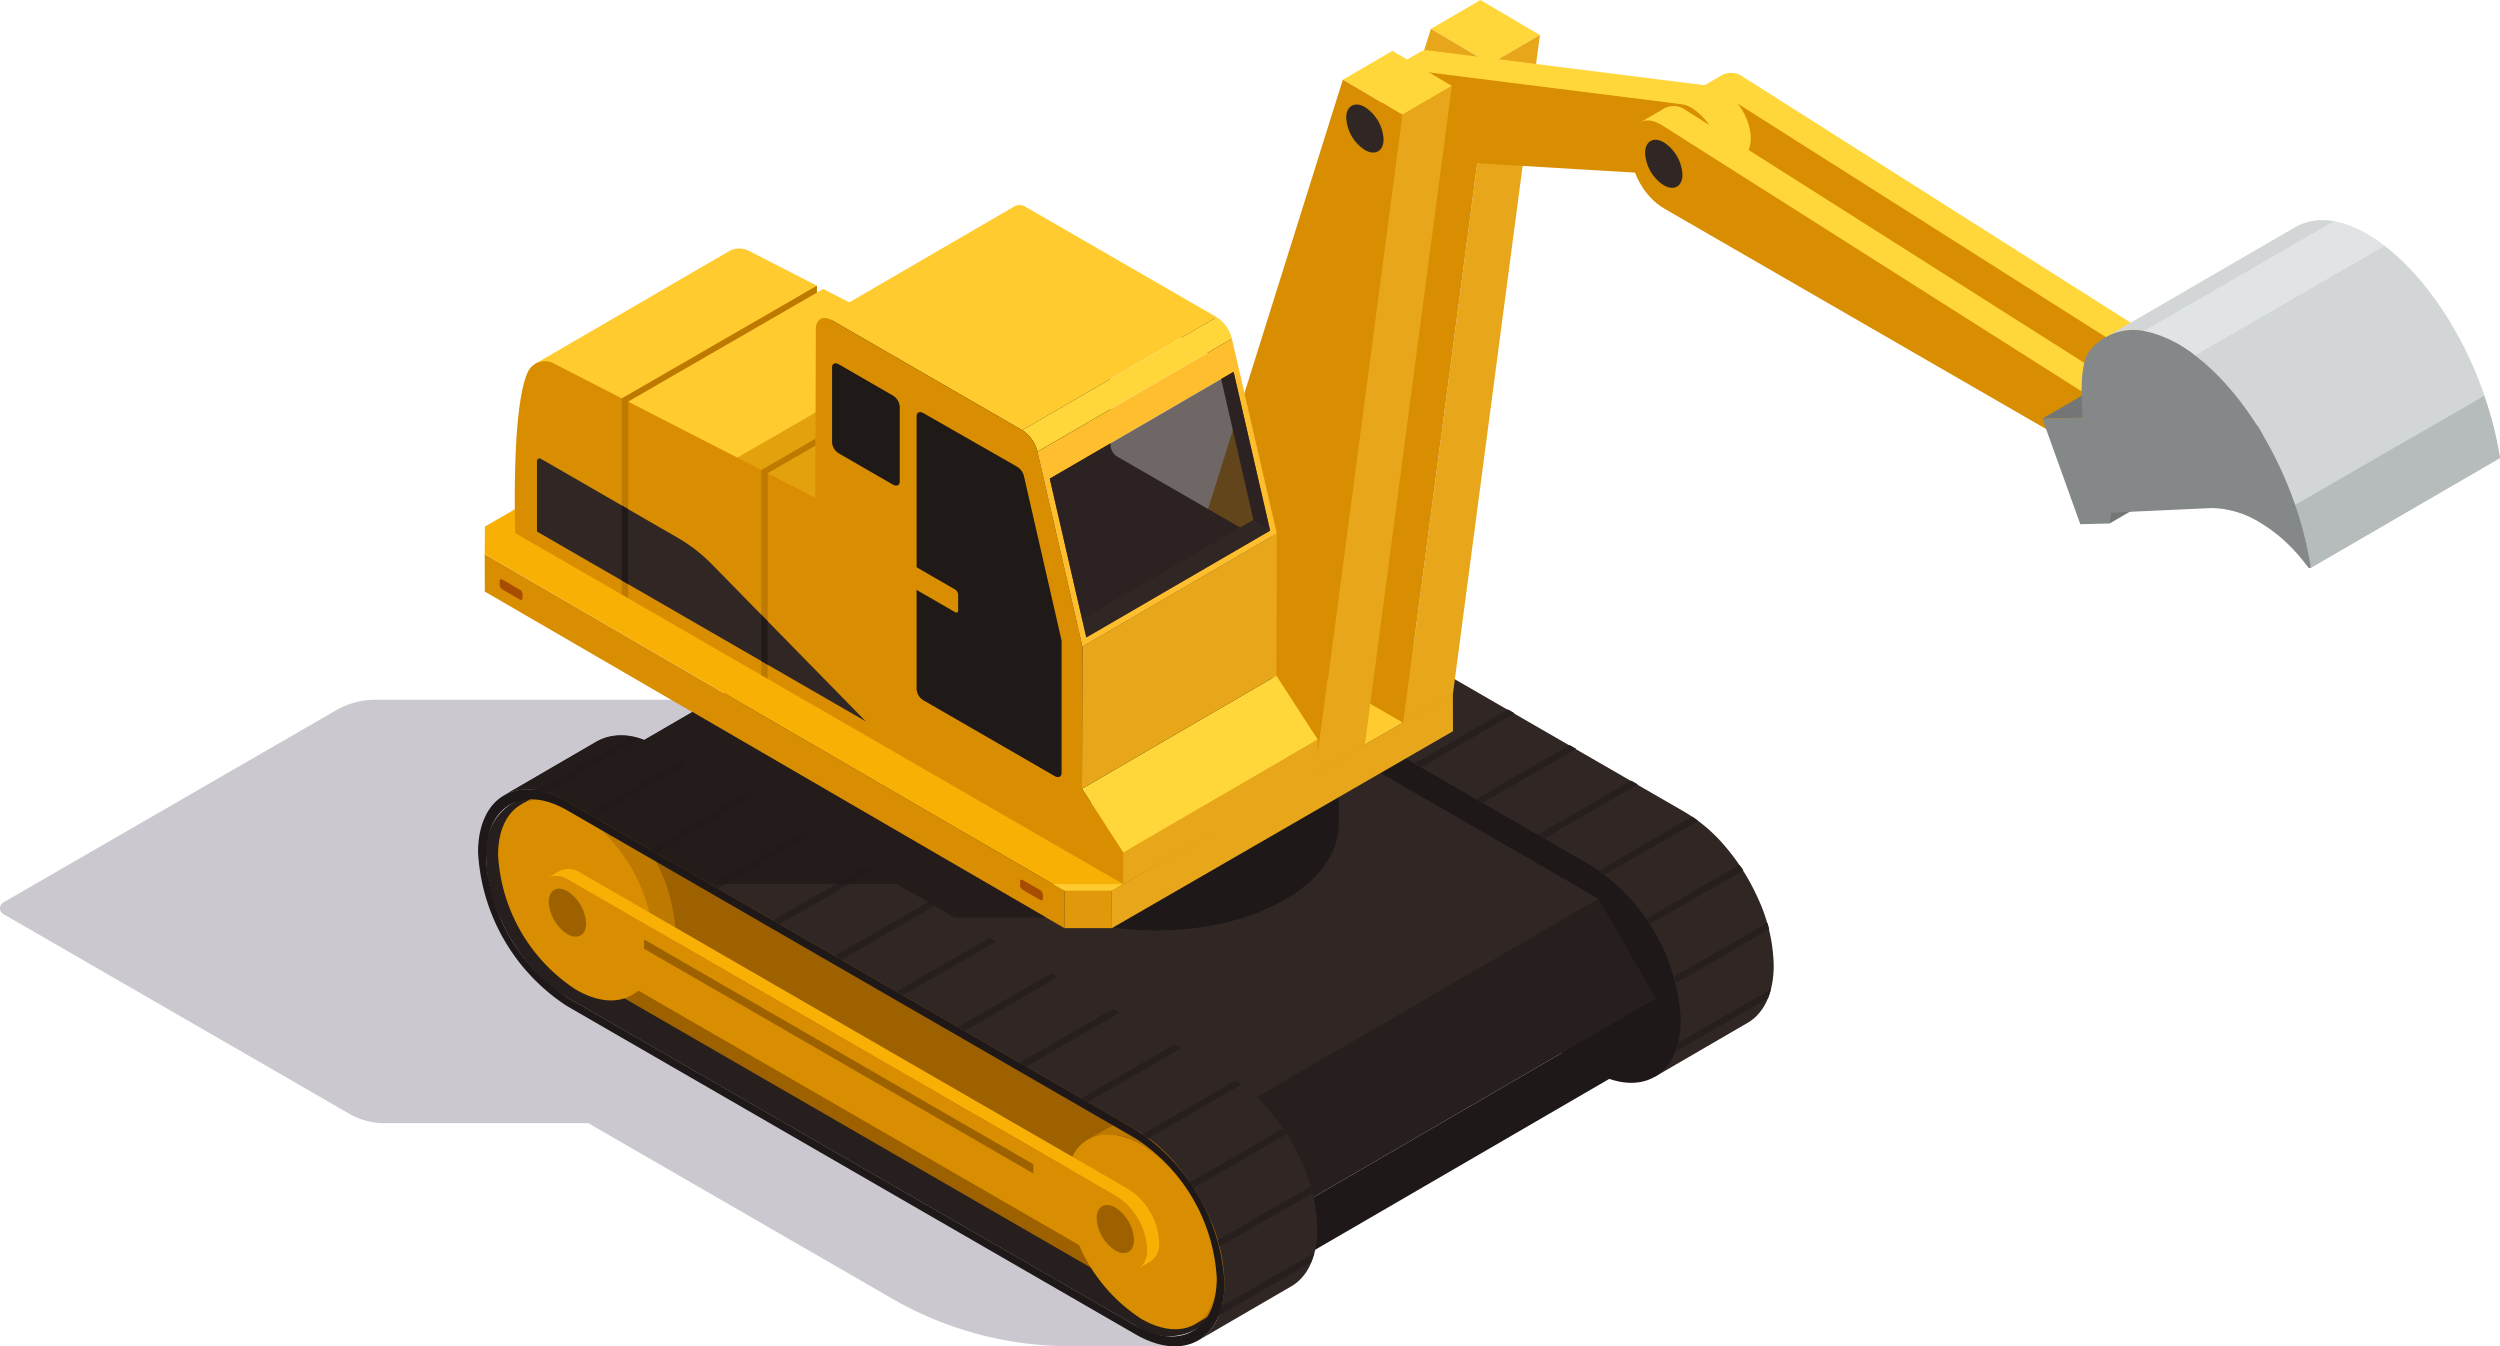 <svg xmlns="http://www.w3.org/2000/svg" xmlns:xlink="http://www.w3.org/1999/xlink" width="170" height="91.55" viewBox="0 0 170 91.55"><defs><clipPath id="a"><rect width="170" height="91.55" fill="none"/></clipPath><clipPath id="c"><rect width="79.633" height="43.955" fill="none"/></clipPath><clipPath id="d"><rect width="54.612" height="46.179" fill="none"/></clipPath><clipPath id="e"><rect width="18.707" height="8.031" fill="none"/></clipPath><clipPath id="f"><rect width="15.6" height="28.124" fill="none"/></clipPath><clipPath id="g"><rect width="14.984" height="18.061" fill="none"/></clipPath><clipPath id="h"><rect width="36.871" height="13.978" fill="none"/></clipPath></defs><g clip-path="url(#a)"><g transform="translate(0 0)"><g clip-path="url(#a)"><g transform="translate(0 47.584)" opacity="0.4" style="mix-blend-mode:multiply;isolation:isolate"><g clip-path="url(#c)"><path d="M75.253,67.02,47.543,50.366l7.9-3.647H25.512a5.311,5.311,0,0,0-2.653.711L.229,60.5a.459.459,0,0,0,0,.794L23.757,74.874a4.748,4.748,0,0,0,2.373.636H40l20.645,11.92a24.222,24.222,0,0,0,12.11,3.245h6.879Z" transform="translate(0 -46.719)" fill="#7e7689"/></g></g><path d="M118.381,60.561a14.6,14.6,0,0,0-2.351-3.7,10.636,10.636,0,0,0-2.622-2.208L74.752,32.335c-1.687-.974-3.216-1.061-4.32-.421l-6.318,3.672L111.336,72.64l6.317-3.672c1.09-.632,1.767-1.979,1.773-3.892a11.346,11.346,0,0,0-1.045-4.515" transform="translate(1.187 0.583)" fill="#302725"/><path d="M107.123,58.259,68.466,35.94c-3.345-1.931-6.071-.378-6.083,3.436a13.331,13.331,0,0,0,6.044,10.466l38.657,22.319c3.319,1.917,6.046.363,6.056-3.481a13.311,13.311,0,0,0-6.016-10.421" transform="translate(1.155 0.65)" fill="#1e1918"/><path d="M109.7,52.5l.448.26-6.337,3.659-.448-.259Zm-2.195,6.108c.135.09.269.186.4.285l6.336-3.657c-.133-.1-.267-.2-.4-.286Zm-8.334-4.868.449.259,6.338-3.66-.45-.259Zm-4.191-2.42.449.259,6.338-3.658-.449-.26Zm24.1,11.287c-.038-.148-.085-.3-.128-.444l-6.324,3.65c.045.148.091.3.129.444Zm-8.356-.723c.086.125.189.233.271.363l6.33-3.654c-.081-.128-.186-.237-.272-.363Zm1.956,9.069,6.308-3.641a4.92,4.92,0,0,0,.206-.638l-6.309,3.642a4.754,4.754,0,0,1-.2.637M82.408,44.063l.449.259L89.2,40.663l-.449-.26ZM69.833,36.8l.449.259L76.621,33.4l-.449-.26Zm-3.484-1.564A5.036,5.036,0,0,1,67,35.38l6.347-3.665a4.851,4.851,0,0,0-.653-.142ZM90.791,48.9l.449.259L97.578,45.5l-.448-.26Zm-16.767-9.68.449.259,6.338-3.659-.449-.26ZM86.6,46.483l.448.26,6.338-3.66-.449-.26Zm-8.383-4.84.449.259L85,38.243l-.448-.259Z" transform="translate(1.228 0.584)" fill="#261f1e"/><path d="M83.494,86.3l27.542-16,.01-3.647L83.5,82.657Z" transform="translate(1.546 1.234)" fill="#1e1918"/><path d="M83.613,82.78l27.542-16L107.245,60,77.635,75.222Z" transform="translate(1.437 1.111)" fill="#261f1e"/><path d="M80.427,76.442l27.542-16L66.113,36.272l-27.541,16Z" transform="translate(0.714 0.671)" fill="#302725"/><path d="M38.572,51.986l-.023,8.159L84.326,86.575l.011-3.646-3.91-6.777Z" transform="translate(0.714 0.962)" fill="#272c2c"/><path d="M82.922,85.53,44.265,63.211a9.761,9.761,0,0,1-2.4-2.024,13.234,13.234,0,0,1-2.13-3.351,10.478,10.478,0,0,1-.961-4.175,3.863,3.863,0,0,1,1.61-3.537L34.062,53.8a3.862,3.862,0,0,0-1.61,3.536,10.477,10.477,0,0,0,.96,4.176,13.266,13.266,0,0,0,2.131,3.351,9.738,9.738,0,0,0,2.4,2.023L76.6,89.2a3.877,3.877,0,0,0,3.912.375L86.833,85.9a3.873,3.873,0,0,1-3.911-.375" transform="translate(0.601 0.928)" fill="#261f1e"/><path d="M39.784,54.023l38.39,22.165a11.17,11.17,0,0,1,5.067,8.777c-.009,3.228-2.291,4.528-5.1,2.906L39.75,65.706a11.168,11.168,0,0,1-5.067-8.777c.009-3.223,2.292-4.528,5.1-2.907" transform="translate(0.642 0.987)" fill="#9e6100"/><path d="M36.215,52.9A3.756,3.756,0,0,1,40,53.275a11.679,11.679,0,0,1,5.3,9.175,3.72,3.72,0,0,1-1.55,3.408L42.3,66.7a3.719,3.719,0,0,0,1.551-3.408,11.68,11.68,0,0,0-5.3-9.175,3.756,3.756,0,0,0-3.788-.372Z" transform="translate(0.644 0.973)" fill="#bd7900"/><path d="M38.587,54.1a11.68,11.68,0,0,1,5.3,9.175c-.01,3.374-2.4,4.731-5.332,3.038a11.678,11.678,0,0,1-5.3-9.178c.009-3.374,2.4-4.731,5.337-3.035" transform="translate(0.616 0.988)" fill="#d88e00"/><path d="M74.028,75.293a3.638,3.638,0,0,1,3.669.36,11.311,11.311,0,0,1,5.13,8.887,3.6,3.6,0,0,1-1.5,3.3l-1.4.813a3.6,3.6,0,0,0,1.5-3.3A11.312,11.312,0,0,0,76.3,76.466a3.636,3.636,0,0,0-3.668-.36Z" transform="translate(1.345 1.387)" fill="#bd7900"/><path d="M76.325,76.451a11.31,11.31,0,0,1,5.131,8.887c-.01,3.268-2.325,4.582-5.165,2.943a11.314,11.314,0,0,1-5.136-8.89c.01-3.269,2.325-4.582,5.17-2.94" transform="translate(1.317 1.402)" fill="#d88e00"/><path d="M76.077,79.8,38.842,58.3a1.47,1.47,0,0,0-1.482-.146l-.826.481a1.47,1.47,0,0,1,1.482.146l37.235,21.5a4.555,4.555,0,0,1,2.069,3.584,1.46,1.46,0,0,1-.606,1.337l.826-.48a1.459,1.459,0,0,0,.606-1.338A4.553,4.553,0,0,0,76.077,79.8" transform="translate(0.676 1.074)" fill="#f8b005"/><path d="M38.027,58.77c-1.148-.663-2.084-.134-2.088,1.184a4.568,4.568,0,0,0,2.075,3.592l37.234,21.5c1.148.663,2.079.132,2.083-1.193a4.552,4.552,0,0,0-2.069-3.583Z" transform="translate(0.665 1.083)" fill="#d88e00"/><path d="M68.653,52.728c4.819,2.8,12.657,2.8,17.5,0,2.44-1.41,3.66-3.259,3.654-5.106l.021,7.566c.005,1.847-1.214,3.7-3.654,5.106-4.845,2.8-12.684,2.8-17.5,0-2.391-1.39-3.588-3.209-3.593-5.032L65.06,47.7c.005,1.823,1.2,3.643,3.593,5.032" transform="translate(1.204 0.882)" fill="#1e1918"/><path d="M68.71,42.722c4.85-2.8,12.689-2.8,17.5,0s4.793,7.34-.057,10.141-12.684,2.8-17.5,0-4.788-7.337.057-10.135" transform="translate(1.204 0.752)" fill="#4d4027"/><path d="M71.776,59.883l.007,2.548L32.366,39.54l-.007-2.548Z" transform="translate(0.599 0.685)" fill="#d88e00"/><path d="M97.421,46.317l.007,2.548L74.236,62.256l-.007-2.548Z" transform="translate(1.374 0.857)" fill="#e8a61a"/><path d="M74.287,59.464l.007,2.548-3.228,0-.007-2.548Z" transform="translate(1.316 1.101)" fill="#e1990b"/><path d="M87.766,39.106l9.42,5.475-.015,1.87-9.4,5.43Z" transform="translate(1.625 0.724)" fill="#ffcb2e"/><path d="M32.375,35.4,55.563,22.006l3.228,0L86.927,38.34V53.273L75,60.157l-3.228,0L32.36,37.269Z" transform="translate(0.599 0.407)" fill="#f8b005"/><path d="M144.359,24.912l1.687-.98-.011,3.862-1.687.981Z" transform="translate(2.672 0.443)" fill="#805e0b"/><path d="M115.041,4.991a1.374,1.374,0,0,1,1.406.158L146.62,24.284l-1.687.981L113.354,5.971Z" transform="translate(2.099 0.09)" fill="#ffd73b"/><path d="M114.771,6.111l30.173,19.136-.01,3.862-29.9-17.262c-3.184-1.837-3.028-7.331-.265-5.736" transform="translate(2.086 0.108)" fill="#d88e00"/><path d="M99.575,4.347l3.37-1.963L98.9,0l-3.37,1.963Z" transform="translate(1.769 0)" fill="#ffd73b"/><path d="M99.609,4.3l3.37-1.963-5.915,44.81-3.37,1.963Z" transform="translate(1.735 0.043)" fill="#e8a61a"/><path d="M93.737,7.755l1.829-5.828,4.042,2.384-.488,3.7c-1.8-.047-3.59-.137-5.384-.252" transform="translate(1.735 0.036)" fill="#e8a61a"/><path d="M93.363,9.444c1.9.122,3.807.226,5.713.281L93.894,48.983,82.935,42.656Z" transform="translate(1.535 0.175)" fill="#d88e00"/><path d="M94.868,3.463a.859.859,0,0,1,.6-.088L114.717,5.8a1.87,1.87,0,0,1,.708.251,4.248,4.248,0,0,1,1.746,2.309c.332,1.052.148,1.92-.4,2.239l-2.108,1.225L92.76,4.688Z" transform="translate(1.717 0.062)" fill="#ffd73b"/><path d="M93.366,4.578,112.618,7a1.867,1.867,0,0,1,.708.252,4.244,4.244,0,0,1,1.747,2.309c.43,1.362-.007,2.414-.976,2.368L95.351,10.81a2.465,2.465,0,0,1-.972-.323C92.045,9.138,91.4,4.235,93.366,4.578" transform="translate(1.707 0.084)" fill="#d88e00"/><path d="M93.7,7.742l3.37-1.963L93.024,3.395l-3.37,1.963Z" transform="translate(1.66 0.063)" fill="#ffd73b"/><path d="M93.73,7.7,97.1,5.736,91.185,50.546l-3.37,1.963Z" transform="translate(1.626 0.106)" fill="#e8a61a"/><path d="M89.887,5.321l4.042,2.384-5.916,44.81L77.056,46.189Z" transform="translate(1.427 0.098)" fill="#d88e00"/><g transform="translate(35.005 13.941)" style="isolation:isolate"><g clip-path="url(#d)"><path d="M55.316,19.341l-.428.25v-.47l-4.684-2.4a1.455,1.455,0,0,0-1.257.033L35.725,24.435l19.057,9.1L68,25.852Z" transform="translate(-34.344 -13.634)" fill="#ffcb2e"/><g transform="translate(14.953 11.871)" opacity="0.7"><g clip-path="url(#e)"><path d="M54.535,33.373,67.758,25.69l-.676-.347H58.423l-9.372,5.411Z" transform="translate(-49.05 -25.343)" fill="#d88e00"/></g></g><path d="M55.069,21.779v11.15l5.09,14.856,11.489,7.021,13.877-4.293V35.045l-2.814-12.2a2.412,2.412,0,0,0-1.031-1.463L68.726,13.907c-.6-.345-1.085-.068-1.087.619l-.032,11.45L56.771,20.611c-.563.4-1.124.8-1.7,1.168M74.5,20.434c0-.255.206-.343.46-.2l6.37,3.642a1.015,1.015,0,0,1,.45.6l2.552,11.145a.562.562,0,0,1,.015.126c0,.26-.208.347-.462.2L74.964,30.8a.961.961,0,0,1-.463-.729Zm-5.753-3.319c0-.256.207-.343.462-.2l3.67,2.119a.96.96,0,0,1,.462.729v5.116c0,.256-.207.343-.462.2L69.21,22.96a.96.96,0,0,1-.462-.73Z" transform="translate(-33.985 -13.686)" fill="#1e1918"/><path d="M75.045,57.14l13.222-7.684L85.46,45.113,72.238,52.8Z" transform="translate(-33.668 -13.106)" fill="#ffd73b"/><path d="M74.988,59.205l13.241-7.5-.012-2.331L74.994,57.061Z" transform="translate(-33.617 -13.027)" fill="#e8a61a"/><path d="M71.163,42.114l12.743-7.406,1.6.925L72.285,43.317l-1.122-.648Z" transform="translate(-33.688 -13.298)" fill="#302725"/><path d="M72.238,52.973,85.46,45.289l.028-9.673L72.266,43.3Z" transform="translate(-33.668 -13.281)" fill="#e8a61a"/><path d="M68.77,13.837A.765.765,0,0,0,68,13.76L54.778,21.444a.763.763,0,0,1,.77.076L68.5,29l13.221-7.684Z" transform="translate(-33.991 -13.687)" fill="#ffcb2e"/><path d="M69.283,30.322l13.222-7.684a2.416,2.416,0,0,0-1.031-1.463L68.252,28.86a2.412,2.412,0,0,1,1.031,1.463" transform="translate(-33.741 -13.549)" fill="#ffd73b"/><path d="M34.4,35.858,75.74,59.726l.006-2.144-2.807-4.343.027-9.673L69.91,30.321a2.408,2.408,0,0,0-1.031-1.463L55.926,21.38c-.6-.345-1.085-.068-1.086.619l-.033,11.45-17.8-9.134a1.281,1.281,0,0,0-1.756.6c-1.026,2.227-.9,9.292-.85,10.943m27.3-7.951c0-.255.206-.343.46-.2l6.37,3.642a1.014,1.014,0,0,1,.45.6L71.533,43.1a.562.562,0,0,1,.015.126v8.952c0,.256-.207.342-.462.2l-8.922-5.152a.961.961,0,0,1-.463-.729Zm-5.753-3.319c0-.256.207-.343.462-.2l3.67,2.119a.96.96,0,0,1,.462.73v5.115c0,.256-.207.343-.462.2l-3.67-2.119a.96.96,0,0,1-.462-.729Z" transform="translate(-34.369 -13.548)" fill="#d88e00"/><path d="M54.78,19.075l-13.267,7.66,0,13.332.433.25V26.956l12.837-7.412Z" transform="translate(-34.236 -13.588)" fill="#bd7900"/><path d="M51.261,31.636l3.252-1.878V29.29l-3.684,2.127V45.369l.433.25V31.636" transform="translate(-34.064 -13.399)" fill="#bd7900"/></g></g><path d="M82.486,22.612,69.264,30.3l3.057,13.246,13.222-7.685ZM70.1,32.128l12.5-7.264,2.484,10.8-12.5,7.264Z" transform="translate(1.282 0.419)" fill="#ffbe2e"/><path d="M87.91,78.153a14.621,14.621,0,0,0-2.351-3.7,10.658,10.658,0,0,0-2.622-2.208L44.28,49.927c-1.686-.974-3.215-1.061-4.318-.42l-6.318,3.671c1.1-.641,2.633-.553,4.32.421L76.621,75.918a10.659,10.659,0,0,1,2.622,2.209,14.672,14.672,0,0,1,2.351,3.7,11.349,11.349,0,0,1,1.044,4.515c-.005,1.914-.683,3.259-1.773,3.893l6.318-3.672c1.089-.632,1.767-1.979,1.773-3.892a11.347,11.347,0,0,0-1.045-4.515" transform="translate(0.623 0.909)" fill="#302725"/><path d="M76.653,75.851,38,53.532c-3.345-1.931-6.071-.378-6.083,3.436a13.329,13.329,0,0,0,6.044,10.466l38.657,22.32c3.319,1.916,6.046.362,6.057-3.482a13.315,13.315,0,0,0-6.017-10.421m-.038,13.3L37.958,66.835a12.123,12.123,0,0,1-5.5-9.55c.01-3.483,2.475-4.918,5.533-3.152L76.651,76.452a12.158,12.158,0,0,1,5.5,9.519c-.009,3.514-2.5,4.933-5.532,3.183" transform="translate(0.591 0.976)" fill="#1e1918"/><path d="M140.525,27.125l1.687-.98-.011,3.862-1.687.981Z" transform="translate(2.601 0.484)" fill="#805e0b"/><path d="M111.207,7.205a1.374,1.374,0,0,1,1.406.158L142.786,26.5l-1.687.981L109.52,8.185Z" transform="translate(2.028 0.131)" fill="#ffd73b"/><path d="M110.937,8.325l30.173,19.136-.01,3.862L111.2,14.061c-3.184-1.837-3.028-7.331-.265-5.736" transform="translate(2.015 0.149)" fill="#d88e00"/><g transform="translate(56.58 24.712)" opacity="0.4"><g clip-path="url(#f)"><path d="M61.3,27.85c0-.255.206-.343.46-.2l6.37,3.642a1.015,1.015,0,0,1,.45.6l2.552,11.145a.562.562,0,0,1,.015.126v8.952c0,.255-.208.342-.462.2l-8.922-5.152a.961.961,0,0,1-.463-.73Zm-5.753-3.319c0-.256.207-.343.462-.2l3.67,2.119a.96.96,0,0,1,.462.73V32.3c0,.256-.207.343-.462.2l-3.67-2.119a.96.96,0,0,1-.462-.73Z" transform="translate(-55.552 -24.263)" fill="#211918"/></g></g><path d="M59.927,38.681l3.9,2.251c.123.072.224.03.224-.095V39.744a.47.47,0,0,0-.224-.354l-3.9-2.251c-.124-.071-.225-.03-.225.095v1.093a.465.465,0,0,0,.225.354" transform="translate(1.105 0.687)" fill="#d88e00"/><g transform="translate(71.386 25.282)" opacity="0.7"><g clip-path="url(#g)"><path d="M82.588,24.823l2.484,10.8-12.5,7.263-2.483-10.8Z" transform="translate(-70.088 -24.823)" fill="#302725"/></g></g><path d="M37.912,59.507a2.79,2.79,0,0,1,1.265,2.19c0,.806-.573,1.13-1.273.726a2.79,2.79,0,0,1-1.266-2.192c0-.806.573-1.129,1.274-.724" transform="translate(0.678 1.098)" fill="#9e6100"/><path d="M74.493,80.627a2.791,2.791,0,0,1,1.265,2.191c0,.806-.573,1.129-1.273.725a2.79,2.79,0,0,1-1.266-2.192c0-.806.573-1.129,1.274-.724" transform="translate(1.355 1.489)" fill="#9e6100"/><path d="M42.995,63.35,69.47,78.635v-.629L42.995,62.72Z" transform="translate(0.796 1.161)" fill="#9e6100"/><path d="M69.463,59.433l-1.169-.675c-.107-.061-.193-.024-.193.081v.29a.4.4,0,0,0,.193.3l1.169.675c.106.062.192.025.192-.08v-.29a.4.4,0,0,0-.192-.3" transform="translate(1.261 1.087)" fill="#a84c00"/><path d="M34.722,39.376,33.552,38.7c-.106-.061-.192-.024-.192.081v.29a.4.4,0,0,0,.192.3l1.169.675c.106.061.193.024.193-.081v-.29a.4.4,0,0,0-.193-.3" transform="translate(0.618 0.716)" fill="#a84c00"/><path d="M111.109,9.508a2.791,2.791,0,0,1,1.265,2.191c0,.806-.573,1.13-1.273.725a2.79,2.79,0,0,1-1.266-2.191c0-.806.573-1.13,1.274-.725" transform="translate(2.033 0.173)" fill="#302725"/><path d="M91.154,7.154a2.791,2.791,0,0,1,1.265,2.191c0,.806-.573,1.13-1.273.725A2.79,2.79,0,0,1,89.88,7.879c0-.806.573-1.13,1.274-.725" transform="translate(1.664 0.129)" fill="#302725"/><path d="M79.2,70.112l.449.26-6.337,3.659-.449-.259ZM77.008,76.22c.135.09.269.186.4.285l6.336-3.657c-.133-.1-.267-.2-.4-.286Zm-8.333-4.868.448.259,6.338-3.66-.449-.259Zm-4.192-2.42.449.259,6.338-3.659-.449-.26Zm24.1,11.287c-.038-.148-.085-.3-.128-.444l-6.323,3.65c.045.148.091.3.128.444ZM80.226,79.5c.087.125.189.233.271.363l6.33-3.654c-.081-.128-.185-.237-.271-.363Zm1.956,9.069,6.308-3.641a4.919,4.919,0,0,0,.206-.638l-6.309,3.642a4.754,4.754,0,0,1-.2.637M51.908,61.672l.449.259L58.7,58.272l-.449-.259Zm-12.575-7.26.449.259,6.338-3.658-.449-.26Zm-3.484-1.564a5,5,0,0,1,.652.142l6.347-3.665a4.852,4.852,0,0,0-.653-.142ZM60.291,66.512l.449.259,6.337-3.658-.448-.26Zm-16.766-9.68.448.259,6.338-3.658-.449-.26ZM56.1,64.092l.449.26,6.337-3.66-.448-.26Zm-8.383-4.84.449.259L54.5,55.852l-.448-.259Z" transform="translate(0.664 0.91)" fill="#261f1e"/><path d="M140.886,35.072l10.778-6.264.114-.736L138.916,32.49Z" transform="translate(2.572 0.52)" fill="#737676"/><path d="M139.109,28l10.778-6.264-2.752.064-10.778,6.264Z" transform="translate(2.524 0.402)" fill="#737676"/><path d="M153.429,15.2a3.8,3.8,0,0,1,2.656-.426,7.367,7.367,0,0,1,2.3.892c4.068,2.349,7.983,8.578,9.011,15.207l-12.86,7.466c-1.028-6.63-4.942-12.86-9.011-15.208a7.392,7.392,0,0,0-2.3-.892,3.8,3.8,0,0,0-2.656.427Z" transform="translate(2.602 0.272)" fill="#d2d6d6"/><path d="M166.089,26.427a24.735,24.735,0,0,1,1.075,4.23L154.3,38.122a24.828,24.828,0,0,0-1.087-4.263Z" transform="translate(2.837 0.489)" fill="#b6bbbb"/><path d="M158.34,15.665a7.4,7.4,0,0,0-2.291-.889l-12.917,7.458a7.3,7.3,0,0,1,2.348.9,10.9,10.9,0,0,1,1.129.764l12.89-7.442a11.041,11.041,0,0,0-1.159-.787" transform="translate(2.65 0.273)" fill="#e0e4e4"/><path d="M145.606,23a7.392,7.392,0,0,0-2.3-.892,3.814,3.814,0,0,0-3.72,1.32c-.841.976-.492,4.395-.475,4.575l-2.752.064,2.578,7.171,2-.05.114-.737,6.777-.31a6.406,6.406,0,0,1,3.263.948,10.662,10.662,0,0,1,2.762,2.355c.21.249.419.514.613.771l.154-.008c-1.028-6.63-4.943-12.859-9.011-15.207" transform="translate(2.524 0.408)" fill="#848888"/><g transform="translate(34.267 48.416)" opacity="0.8"><g clip-path="url(#h)"><path d="M46.463,47.536l-3.282,1.907a3.744,3.744,0,0,0-3.22.094l-6.318,3.672c1.1-.642,2.633-.554,4.32.42l9.7,5.6H60.349l3.957,2.285h6.209Z" transform="translate(-33.644 -47.536)" fill="#211918"/></g></g><path d="M71.073,59.475l3.228,0,.772-.445H70.3Z" transform="translate(1.301 1.093)" fill="#ffcb2e"/><path d="M45.417,36l-9.3-5.37a.178.178,0,0,0-.267.155v4.733a.1.1,0,0,0,.051.089L58.218,48.492,47.748,37.808A10.88,10.88,0,0,0,45.417,36" transform="translate(0.664 0.567)" fill="#302725"/><path d="M41.511,33.747l.433.25v5.1l-.433-.251ZM51,44.327l.433.251v-2.96L51,41.176Z" transform="translate(0.768 0.625)" fill="#211918"/></g></g></g></svg>